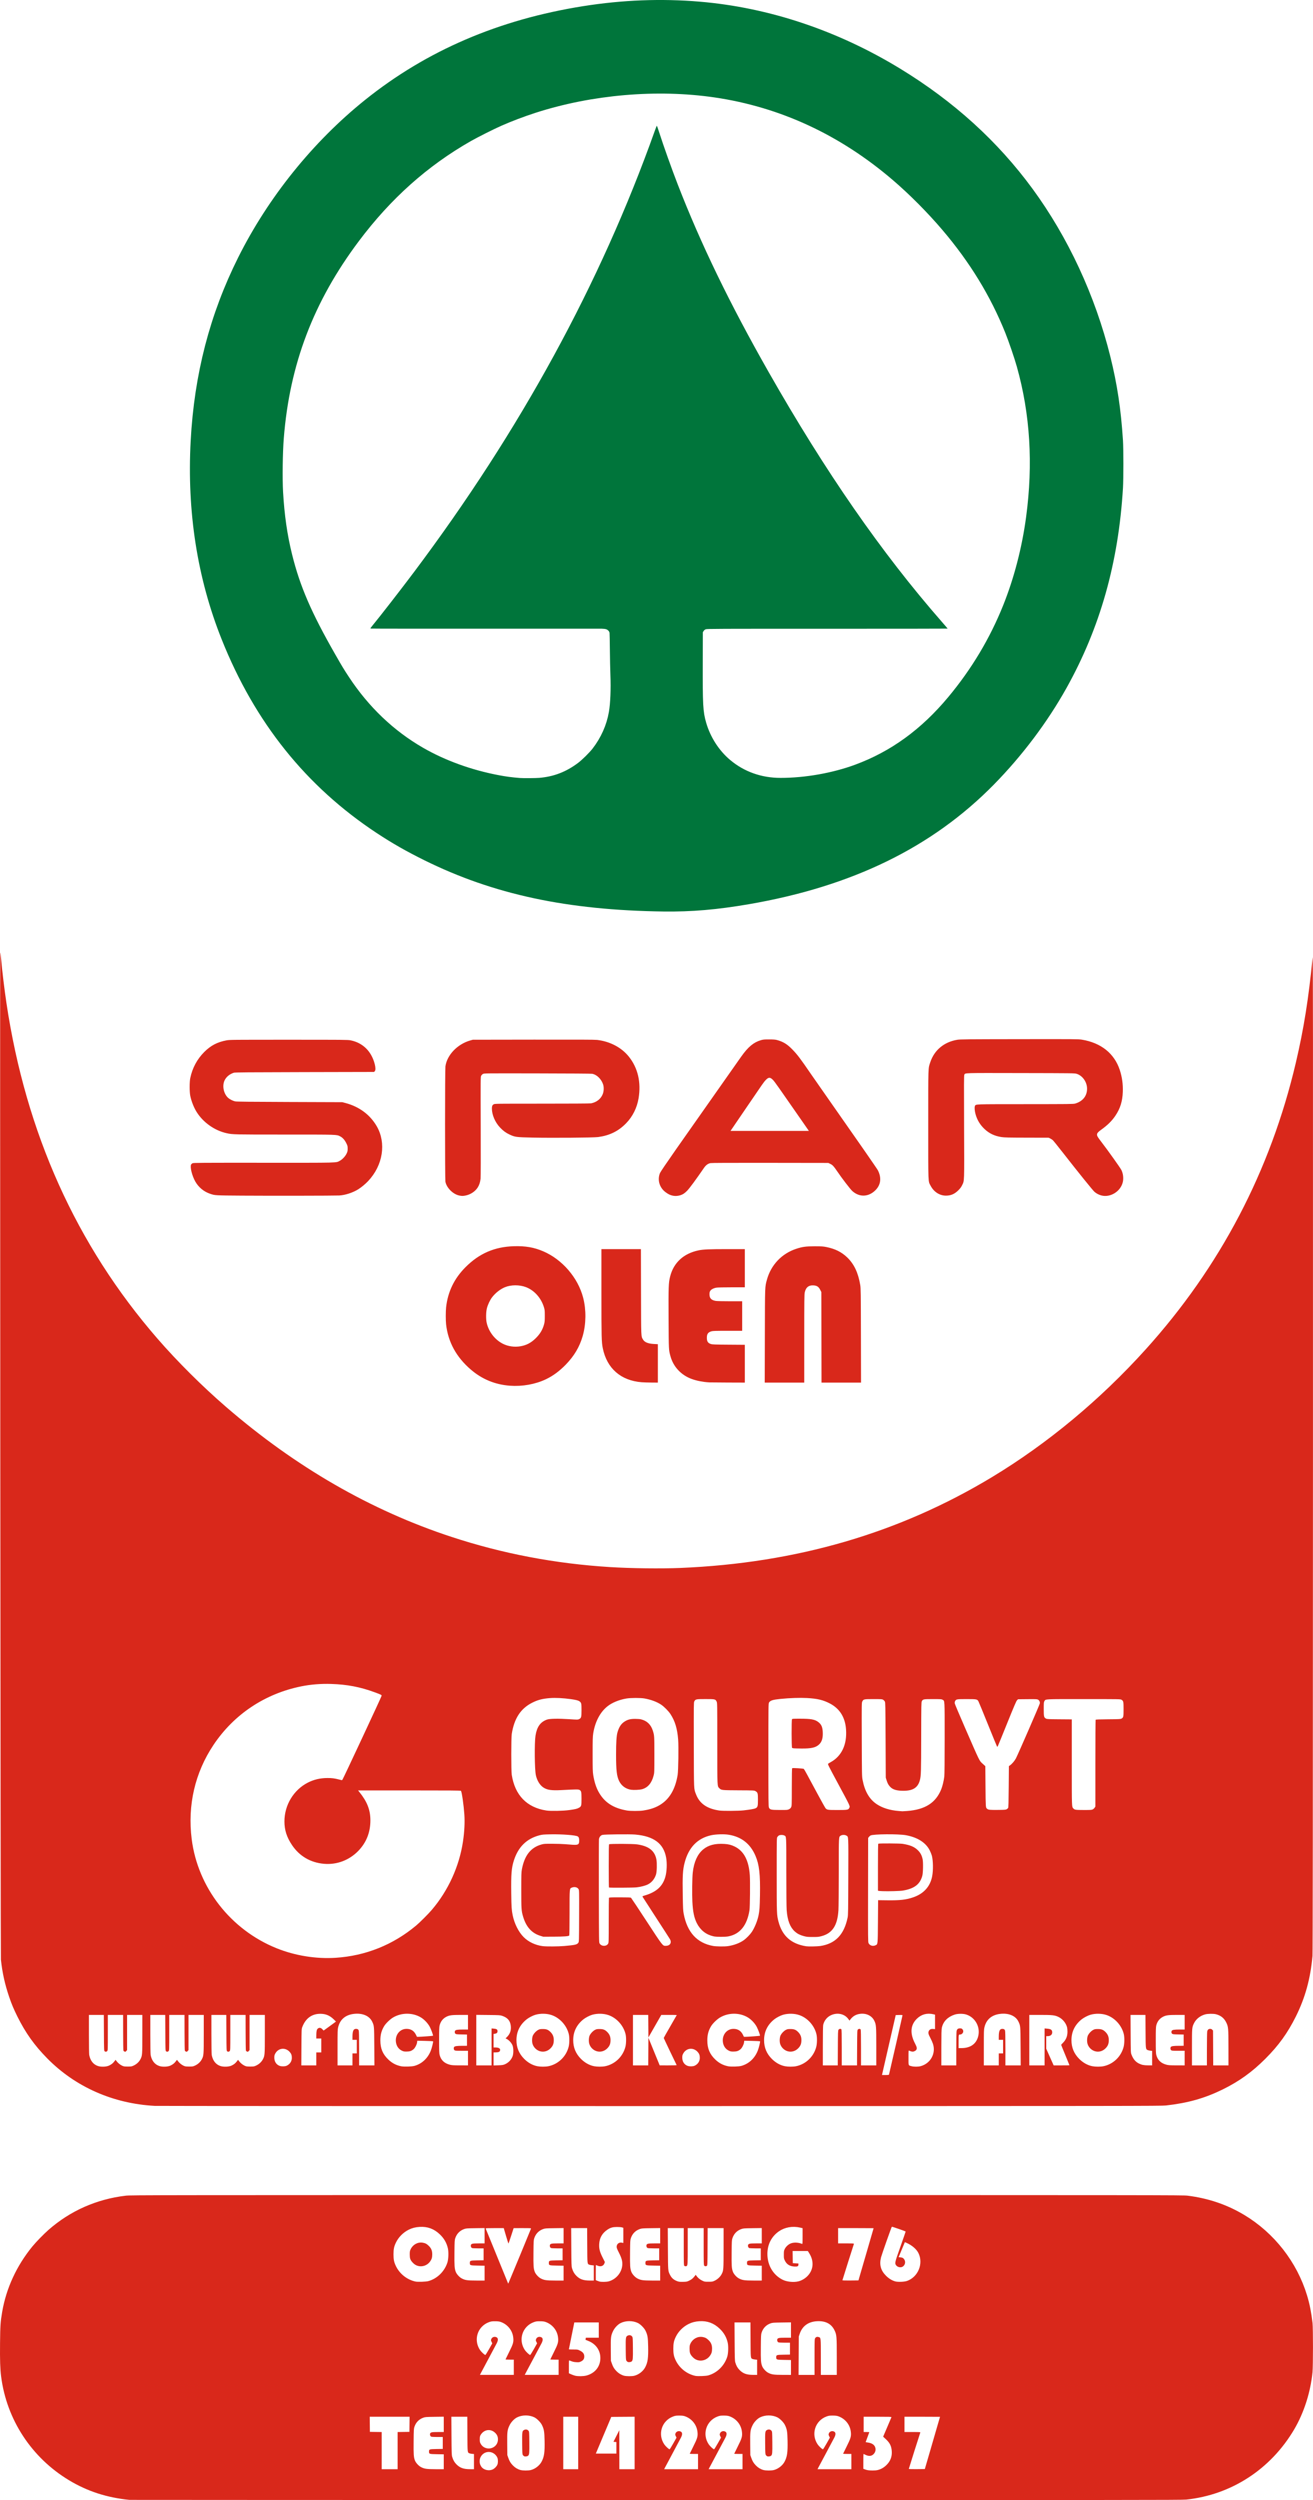<?xml version="1.0" encoding="UTF-8" standalone="no"?>
<!-- Created with Inkscape (http://www.inkscape.org/) -->

<svg
   width="1046.559mm"
   height="1991.855mm"
   viewBox="0 0 1046.559 1991.855"
   version="1.1"
   id="svg1"
   xml:space="preserve"
   xmlns="http://www.w3.org/2000/svg"
   xmlns:svg="http://www.w3.org/2000/svg"><defs
     id="defs1" /><g
     id="layer1"
     transform="translate(246.421,1007.901)"><g
       id="g30"><path
         style="fill:#d9281b"
         d="m -143.272,983.808 c -17.974,-1.793 -33.398,-6.791 -47.991,-15.551 -29.96,-17.984 -49.879,-48.355 -54.264,-82.741 -0.77,-6.037 -0.994,-13.003 -0.855,-26.546 0.144,-14.014 0.339,-16.936 1.652,-24.686 3.214,-18.973 11.514,-36.987 24.164,-52.44 2.828,-3.455 9.057,-9.853 12.737,-13.084 17.391,-15.266 38.369,-24.559 61.648,-27.31 3.959,-0.468 18.621,-0.485 423.333,-0.485 403.973,0 419.372,0.018 423.069,0.482 16.523,2.076 31.369,7.119 45.022,15.294 23.983,14.361 42.159,37.636 50.193,64.277 2.059,6.827 3.342,13.293 4.328,21.811 0.48,4.149 0.469,34.37 -0.014,39.291 -1.568,15.957 -6.838,32.379 -14.63,45.592 -18.703,31.716 -50.084,52.09 -86.046,55.867 -3.459,0.363 -47.92,0.401 -422.642,0.364 -230.327,-0.023 -419.194,-0.084 -419.703,-0.135 z m 320.003,-23.776 c 3.5,-0.912 6.896,-3.554 8.531,-6.639 2.086,-3.935 2.58,-7.395 2.392,-16.734 -0.146,-7.231 -0.462,-9.115 -2.094,-12.47 -1.078,-2.217 -3.986,-5.148 -6.126,-6.175 -4.071,-1.954 -9.519,-1.953 -13.586,9.6e-4 -2.365,1.136 -4.875,3.773 -6.166,6.476 -1.745,3.654 -1.909,5.017 -1.806,14.978 l 0.09,8.666 0.74,2.117 c 0.976,2.791 1.798,4.16 3.676,6.122 1.688,1.763 3.814,3.044 6.055,3.646 1.919,0.516 6.336,0.523 8.294,0.013 z m -5.331,-10.961 c -0.319,-0.136 -0.795,-0.575 -1.058,-0.977 -0.431,-0.658 -0.486,-1.552 -0.558,-9.081 -0.092,-9.61 -0.011,-10.156 1.607,-10.947 1.289,-0.63 2.687,-0.345 3.474,0.709 0.532,0.712 0.558,1.093 0.637,9.124 0.085,8.684 -0.024,9.872 -0.986,10.742 -0.603,0.546 -2.295,0.779 -3.116,0.429 z m 199.006,10.961 c 3.5,-0.912 6.896,-3.554 8.531,-6.639 2.086,-3.935 2.58,-7.395 2.392,-16.734 -0.146,-7.231 -0.462,-9.115 -2.094,-12.47 -1.078,-2.217 -3.986,-5.148 -6.126,-6.175 -4.071,-1.954 -9.519,-1.953 -13.586,9.6e-4 -2.365,1.136 -4.875,3.773 -6.166,6.476 -1.745,3.654 -1.909,5.017 -1.806,14.978 l 0.09,8.666 0.74,2.117 c 0.976,2.791 1.798,4.16 3.676,6.122 1.688,1.763 3.814,3.044 6.055,3.646 1.919,0.516 6.336,0.523 8.294,0.013 z m -5.331,-10.961 c -0.319,-0.136 -0.795,-0.575 -1.058,-0.977 -0.431,-0.658 -0.486,-1.552 -0.558,-9.081 -0.092,-9.61 -0.011,-10.156 1.607,-10.947 1.289,-0.63 2.687,-0.345 3.474,0.709 0.532,0.712 0.558,1.093 0.637,9.124 0.085,8.684 -0.024,9.872 -0.986,10.742 -0.603,0.546 -2.295,0.779 -3.116,0.429 z m 88.158,10.958 c 2.682,-0.699 4.872,-1.953 6.91,-3.957 3.143,-3.091 4.524,-6.662 4.245,-10.981 -0.265,-4.109 -1.519,-6.662 -4.741,-9.656 l -2.133,-1.981 3.247,-7.609 c 1.786,-4.185 3.306,-7.758 3.377,-7.94 0.103,-0.261 -2.205,-0.331 -11.011,-0.331 h -11.141 v 6.085 6.085 h 2.249 c 1.237,0 2.249,0.056 2.249,0.125 0,0.069 -0.655,1.853 -1.455,3.965 -0.8,2.112 -1.455,3.888 -1.455,3.946 0,0.058 0.669,0.19 1.487,0.292 3.068,0.383 5.096,1.549 5.944,3.416 0.97,2.136 0.409,4.556 -1.431,6.171 -1.602,1.406 -3.765,1.476 -6.278,0.203 -0.711,-0.36 -1.356,-0.655 -1.433,-0.655 -0.078,0 -0.141,2.664 -0.141,5.921 v 5.921 l 0.728,0.277 c 2.279,0.868 3.261,1.029 6.559,1.074 1.655,0.022 3.248,-0.118 4.224,-0.372 z m -306.918,-0.479 c 1.496,-0.698 3.087,-2.322 3.726,-3.803 0.564,-1.307 0.573,-4.137 0.018,-5.453 -1.177,-2.79 -3.966,-4.678 -6.894,-4.667 -3.803,0.014 -6.93,2.925 -7.232,6.733 -0.155,1.957 0.204,3.364 1.269,4.972 1.74,2.627 6.011,3.667 9.115,2.218 z M 70.511,944.569 v -14.811 l 4.696,-0.072 4.696,-0.072 0.071,-6.019 0.071,-6.019 H 64.161 48.277 l 0.071,6.019 0.071,6.019 4.696,0.072 4.696,0.072 v 14.811 14.811 h 6.35 6.35 z m 36.777,8.885 v -5.926 l -5.415,-0.093 c -6.153,-0.106 -6.347,-0.17 -6.347,-2.078 0,-1.891 0.237,-1.973 5.95,-2.067 l 5.018,-0.082 v -4.746 -4.746 h -4.383 c -2.584,0 -4.598,-0.115 -4.907,-0.281 -0.669,-0.358 -1.076,-1.421 -0.865,-2.26 0.305,-1.217 1.235,-1.428 6.306,-1.428 h 4.643 v -6.107 -6.107 l -7.342,0.107 c -6.829,0.1 -7.458,0.149 -9.003,0.71 -3.444,1.25 -5.836,3.712 -7.022,7.231 -0.52,1.543 -0.564,2.322 -0.651,11.661 -0.098,10.49 0.038,12.496 1.024,15.131 0.677,1.81 2.854,4.237 4.702,5.243 2.681,1.459 4.53,1.735 11.745,1.751 l 6.548,0.015 z m 24.077,-0.123 v -6.049 l -1.521,-0.141 c -0.837,-0.077 -1.825,-0.281 -2.197,-0.452 -1.469,-0.677 -1.435,-0.334 -1.516,-15.289 l -0.075,-13.824 h -6.355 -6.355 l 0.092,15.147 c 0.081,13.419 0.144,15.329 0.551,16.735 0.76,2.624 1.774,4.41 3.468,6.104 2.771,2.771 5.585,3.774 10.668,3.801 l 3.241,0.017 z m 83.079,-14.853 v -20.902 h -5.953 -5.953 v 20.902 20.902 h 5.953 5.953 z m 44.979,-0.003 v -20.905 l -9.307,0.07 -9.307,0.07 -5.238,12.435 c -2.881,6.839 -5.652,13.418 -6.158,14.618 l -0.92,2.183 h 8.189 8.189 v -4.616 -4.616 l -1.161,-0.081 -1.161,-0.081 2.337,-4.63 2.337,-4.63 0.014,15.544 0.014,15.544 h 6.085 6.085 z m 50.535,14.82 v -6.085 h -3.307 c -1.819,0 -3.307,-0.064 -3.307,-0.142 0,-0.078 1.26,-2.647 2.799,-5.709 3.379,-6.72 3.805,-8.254 3.338,-12.009 -0.698,-5.605 -4.627,-10.349 -10.106,-12.202 -1.067,-0.361 -2.232,-0.493 -4.366,-0.495 -2.529,-0.002 -3.171,0.093 -4.895,0.729 -9.064,3.343 -12.501,14.069 -7.099,22.158 1.03,1.542 3.65,3.968 4.279,3.963 0.169,-10e-4 1.478,-2.085 2.91,-4.629 l 2.604,-4.627 -0.584,-1.206 c -0.534,-1.103 -0.553,-1.289 -0.217,-2.184 0.476,-1.27 1.875,-2.015 3.288,-1.75 2.156,0.405 2.552,2.13 1.134,4.947 -0.456,0.905 -3.415,6.468 -6.577,12.362 -3.162,5.894 -6.006,11.222 -6.321,11.84 l -0.572,1.124 h 13.499 13.499 z m 35.454,0 v -6.085 h -3.307 c -1.819,0 -3.307,-0.064 -3.307,-0.142 0,-0.078 1.26,-2.647 2.799,-5.709 3.379,-6.72 3.805,-8.254 3.338,-12.009 -0.698,-5.605 -4.627,-10.349 -10.106,-12.202 -1.067,-0.361 -2.232,-0.493 -4.366,-0.495 -2.529,-0.002 -3.171,0.093 -4.895,0.729 -9.064,3.343 -12.501,14.069 -7.099,22.158 1.03,1.542 3.65,3.968 4.279,3.963 0.169,-10e-4 1.478,-2.085 2.91,-4.629 l 2.604,-4.627 -0.584,-1.206 c -0.534,-1.103 -0.553,-1.289 -0.217,-2.184 0.476,-1.27 1.875,-2.015 3.288,-1.75 2.156,0.405 2.552,2.13 1.134,4.947 -0.456,0.905 -3.415,6.468 -6.577,12.362 -3.162,5.894 -6.006,11.222 -6.321,11.84 l -0.572,1.124 h 13.499 13.499 z m 86.783,0 v -6.085 h -3.307 c -1.819,0 -3.307,-0.064 -3.307,-0.142 0,-0.078 1.26,-2.647 2.799,-5.709 3.379,-6.72 3.805,-8.254 3.338,-12.009 -0.698,-5.605 -4.627,-10.349 -10.106,-12.202 -1.067,-0.361 -2.232,-0.493 -4.366,-0.495 -2.529,-0.002 -3.171,0.093 -4.895,0.729 -9.064,3.343 -12.501,14.069 -7.099,22.158 1.03,1.542 3.65,3.968 4.279,3.963 0.169,-10e-4 1.478,-2.085 2.91,-4.629 l 2.604,-4.627 -0.584,-1.206 c -0.534,-1.103 -0.553,-1.289 -0.217,-2.184 0.476,-1.27 1.875,-2.015 3.288,-1.75 2.156,0.405 2.552,2.13 1.134,4.947 -0.456,0.905 -3.415,6.468 -6.577,12.362 -3.162,5.894 -6.006,11.222 -6.321,11.84 l -0.572,1.124 h 13.499 13.499 z m 64.591,-14.817 c 3.325,-11.423 6.046,-20.8 6.048,-20.836 0.002,-0.036 -6.366,-0.066 -14.151,-0.066 h -14.155 v 6.085 6.085 h 6.378 c 5.547,0 6.359,0.051 6.227,0.395 -0.392,1.022 -9.166,28.78 -9.166,28.998 0,0.151 2.513,0.222 6.387,0.179 l 6.387,-0.071 z m -350.379,3.648 c 2.565,-1.219 4.086,-3.65 4.081,-6.524 -0.004,-2.249 -0.746,-3.87 -2.488,-5.437 -3.729,-3.353 -9.036,-2.31 -11.519,2.263 -0.359,0.662 -0.484,1.466 -0.485,3.139 -0.002,2.029 0.078,2.391 0.819,3.704 1.856,3.29 6.05,4.537 9.592,2.854 z m 74.492,-57.352 c 6.481,-1.658 10.746,-6.557 11.177,-12.839 0.461,-6.719 -3.242,-12.343 -9.775,-14.849 -1.048,-0.402 -1.947,-0.759 -1.997,-0.793 -0.05,-0.034 -0.011,-0.428 0.087,-0.875 l 0.178,-0.813 h 5.138 5.138 v -6.085 -6.085 h -9.746 -9.746 l -2.164,10.649 c -1.19,5.857 -2.163,10.709 -2.161,10.782 0.002,0.073 1.593,0.132 3.534,0.132 3.513,0 3.54,0.005 5.347,0.926 2.378,1.213 3.357,2.529 3.387,4.554 0.028,1.96 -0.736,3.142 -2.631,4.069 -1.332,0.652 -1.642,0.699 -3.757,0.573 -2.048,-0.122 -2.968,-0.358 -5.414,-1.384 -0.432,-0.181 -0.463,0.156 -0.463,5.01 v 5.204 l 1.735,0.787 c 0.954,0.433 2.413,0.951 3.241,1.152 2.306,0.559 6.466,0.506 8.889,-0.113 z m 38.379,0.118 c 3.5,-0.912 6.896,-3.554 8.531,-6.639 2.086,-3.935 2.58,-7.395 2.392,-16.734 -0.146,-7.231 -0.462,-9.115 -2.094,-12.47 -1.078,-2.217 -3.986,-5.148 -6.126,-6.175 -4.071,-1.954 -9.519,-1.953 -13.586,9.5e-4 -2.365,1.136 -4.875,3.773 -6.166,6.476 -1.745,3.654 -1.909,5.017 -1.806,14.978 l 0.09,8.666 0.74,2.117 c 0.976,2.791 1.798,4.16 3.676,6.122 1.688,1.763 3.814,3.044 6.055,3.646 1.919,0.516 6.336,0.523 8.294,0.013 z m -5.331,-10.961 c -0.319,-0.136 -0.795,-0.575 -1.058,-0.977 -0.431,-0.658 -0.486,-1.552 -0.558,-9.08 -0.092,-9.61 -0.011,-10.156 1.607,-10.947 1.289,-0.63 2.687,-0.345 3.474,0.709 0.532,0.712 0.558,1.093 0.637,9.124 0.085,8.684 -0.024,9.872 -0.986,10.742 -0.603,0.546 -2.295,0.779 -3.116,0.429 z m 64.08,10.732 c 7.051,-1.946 12.926,-7.678 15.215,-14.844 0.841,-2.632 1.042,-8.235 0.401,-11.15 -0.967,-4.397 -3.03,-8.005 -6.439,-11.261 -4.597,-4.392 -9.774,-6.309 -16.056,-5.946 -3.323,0.192 -6.094,0.902 -8.767,2.246 -4.399,2.212 -8.068,5.897 -10.143,10.189 -1.542,3.188 -1.964,5.22 -1.964,9.439 0,4.219 0.423,6.25 1.964,9.439 2.989,6.183 8.955,10.86 15.622,12.248 1.823,0.38 8.32,0.149 10.167,-0.36 z m -8.513,-12.182 c -1.554,-0.486 -2.754,-1.282 -4.046,-2.683 -1.802,-1.955 -2.257,-3.232 -2.257,-6.329 0,-2.314 0.088,-2.835 0.706,-4.153 1.811,-3.864 5.875,-6.022 9.862,-5.238 2.051,0.404 2.849,0.83 4.53,2.42 2.011,1.902 2.849,3.92 2.839,6.836 -0.009,2.552 -0.417,3.911 -1.72,5.726 -2.248,3.131 -6.334,4.54 -9.915,3.421 z m -146.4,5.673 v -6.085 h -3.307 c -1.819,0 -3.307,-0.064 -3.307,-0.142 0,-0.078 1.26,-2.647 2.799,-5.709 3.379,-6.72 3.805,-8.254 3.338,-12.009 -0.698,-5.605 -4.627,-10.349 -10.106,-12.202 -1.067,-0.361 -2.232,-0.493 -4.366,-0.495 -2.529,-0.002 -3.171,0.093 -4.895,0.729 -9.064,3.343 -12.501,14.069 -7.099,22.158 1.03,1.542 3.65,3.968 4.279,3.963 0.169,-10e-4 1.478,-2.085 2.91,-4.629 l 2.604,-4.627 -0.584,-1.206 c -0.534,-1.103 -0.553,-1.289 -0.217,-2.184 0.476,-1.27 1.875,-2.015 3.288,-1.75 2.156,0.405 2.552,2.13 1.134,4.947 -0.456,0.905 -3.415,6.468 -6.577,12.362 -3.162,5.894 -6.006,11.222 -6.321,11.84 l -0.572,1.124 h 13.499 13.499 z m 35.719,0 v -6.085 h -3.307 c -1.819,0 -3.307,-0.064 -3.307,-0.142 0,-0.078 1.26,-2.647 2.799,-5.709 3.379,-6.72 3.805,-8.254 3.338,-12.009 -0.698,-5.605 -4.627,-10.349 -10.106,-12.202 -1.067,-0.361 -2.232,-0.493 -4.366,-0.495 -2.529,-0.002 -3.171,0.093 -4.895,0.729 -9.064,3.343 -12.501,14.069 -7.099,22.158 1.03,1.542 3.65,3.968 4.279,3.963 0.169,-10e-4 1.478,-2.085 2.91,-4.629 l 2.604,-4.627 -0.584,-1.206 c -0.534,-1.103 -0.553,-1.289 -0.217,-2.184 0.476,-1.27 1.875,-2.015 3.288,-1.75 2.156,0.405 2.552,2.13 1.134,4.947 -0.456,0.905 -3.415,6.468 -6.577,12.362 -3.162,5.894 -6.006,11.222 -6.321,11.84 l -0.572,1.124 h 13.499 13.499 z m 158.221,0.037 v -6.049 l -1.521,-0.141 c -0.837,-0.077 -1.825,-0.281 -2.197,-0.452 -1.469,-0.677 -1.435,-0.334 -1.516,-15.289 l -0.075,-13.824 h -6.355 -6.355 l 0.092,15.147 c 0.081,13.419 0.144,15.329 0.551,16.735 0.76,2.624 1.774,4.41 3.468,6.104 2.771,2.771 5.585,3.774 10.668,3.801 l 3.241,0.017 z m 26.988,0.123 v -5.926 l -5.415,-0.093 c -6.153,-0.106 -6.347,-0.17 -6.347,-2.078 0,-1.891 0.237,-1.973 5.95,-2.067 l 5.018,-0.082 v -4.746 -4.746 h -4.383 c -2.584,0 -4.598,-0.115 -4.907,-0.281 -0.669,-0.358 -1.076,-1.421 -0.865,-2.26 0.305,-1.217 1.235,-1.428 6.306,-1.428 h 4.643 v -6.107 -6.107 l -7.342,0.107 c -6.829,0.1 -7.458,0.149 -9.003,0.71 -3.444,1.25 -5.836,3.712 -7.022,7.231 -0.52,1.543 -0.564,2.322 -0.651,11.661 -0.098,10.49 0.038,12.496 1.024,15.131 0.677,1.81 2.854,4.237 4.702,5.243 2.681,1.459 4.53,1.735 11.745,1.751 l 6.548,0.015 z m 18.786,-8.295 c 9.4e-4,-13.508 0.026,-14.263 0.504,-15.046 0.599,-0.982 1.595,-1.293 2.834,-0.885 1.721,0.568 1.689,0.264 1.689,15.984 v 14.168 h 6.35 6.35 V 869.852 c 0,-16.458 -0.099,-17.604 -1.841,-21.201 -2.474,-5.112 -7.105,-7.529 -13.77,-7.188 -7.09,0.363 -11.818,3.783 -13.959,10.098 l -0.718,2.117 -0.084,15.28 -0.084,15.28 h 6.364 6.364 z m -235.066,-80.243 c 4.9,-11.856 8.969,-21.764 9.041,-22.019 0.123,-0.433 -0.326,-0.463 -6.845,-0.458 l -6.976,0.005 -1.977,6.1 c -1.087,3.355 -2.045,6.143 -2.129,6.195 -0.084,0.052 -0.968,-2.696 -1.965,-6.106 l -1.813,-6.2 h -7.265 c -5.706,0 -7.237,0.071 -7.133,0.331 0.073,0.182 4.027,9.856 8.788,21.497 4.761,11.642 8.765,21.451 8.899,21.799 0.134,0.348 0.293,0.582 0.354,0.521 0.061,-0.061 4.12,-9.811 9.02,-21.666 z m -72.778,19.747 c 7.051,-1.946 12.926,-7.678 15.215,-14.844 0.841,-2.632 1.042,-8.235 0.401,-11.15 -0.967,-4.397 -3.03,-8.005 -6.439,-11.261 -4.597,-4.392 -9.774,-6.309 -16.056,-5.946 -3.323,0.192 -6.094,0.902 -8.767,2.246 -4.399,2.212 -8.068,5.897 -10.143,10.189 -1.542,3.188 -1.964,5.22 -1.964,9.439 0,4.219 0.423,6.25 1.964,9.439 2.989,6.183 8.955,10.86 15.622,12.248 1.823,0.38 8.32,0.149 10.167,-0.36 z m -8.513,-12.182 c -1.554,-0.486 -2.754,-1.282 -4.046,-2.683 -1.802,-1.955 -2.257,-3.232 -2.257,-6.329 0,-2.314 0.088,-2.835 0.706,-4.153 1.811,-3.864 5.875,-6.022 9.862,-5.238 2.051,0.404 2.85,0.83 4.53,2.42 2.011,1.902 2.849,3.92 2.839,6.836 -0.009,2.552 -0.417,3.911 -1.72,5.726 -2.248,3.131 -6.334,4.54 -9.915,3.421 z m 152.168,12.412 c 5.114,-1.332 9.397,-5.686 10.596,-10.772 0.914,-3.875 0.328,-6.947 -2.298,-12.054 -1.473,-2.866 -1.846,-3.829 -1.846,-4.772 0,-2.221 1.93,-3.745 4.145,-3.272 l 1.191,0.254 v -6.043 -6.043 l -1.124,-0.338 c -0.638,-0.192 -2.383,-0.33 -4.035,-0.32 -3.316,0.021 -5.087,0.519 -7.483,2.108 -4.204,2.788 -6.397,6.651 -6.614,11.654 -0.158,3.644 0.471,6.058 2.771,10.642 l 1.77,3.526 -0.382,1.08 c -0.741,2.096 -3.033,2.868 -5.403,1.819 -0.695,-0.307 -1.308,-0.559 -1.363,-0.559 -0.054,0 -0.099,2.72 -0.099,6.045 v 6.045 l 0.992,0.429 c 0.546,0.236 1.409,0.541 1.918,0.678 1.48,0.398 5.553,0.337 7.262,-0.108 z m 64.488,-0.719 c 1.873,-0.926 2.904,-1.811 4.391,-3.772 l 0.602,-0.794 0.456,0.661 c 1.189,1.726 2.638,2.979 4.515,3.907 1.975,0.976 2.04,0.988 5.188,0.988 3.038,0 3.272,-0.04 4.976,-0.847 2.223,-1.053 4.373,-3.055 5.448,-5.072 1.593,-2.988 1.619,-3.328 1.623,-20.87 l 0.004,-15.941 h -6.344 -6.344 l -0.073,14.838 c -0.07,14.338 -0.09,14.851 -0.586,15.214 -0.751,0.549 -1.647,0.459 -2.117,-0.213 -0.361,-0.515 -0.412,-2.405 -0.412,-15.214 v -14.626 h -6.35 -6.35 v 14.437 c 0,14.421 -0.045,15.217 -0.9,15.787 -0.494,0.33 -1.423,0.223 -1.86,-0.213 -0.368,-0.368 -0.416,-2.114 -0.416,-15.214 V 767.292 h -6.365 -6.365 l 0.098,16.47 c 0.106,17.868 0.079,17.522 1.626,20.669 1.315,2.674 3.058,4.175 6.107,5.261 1.041,0.371 1.985,0.457 4.383,0.401 2.932,-0.068 3.139,-0.112 5.061,-1.062 z m 86.708,0.716 c 2.508,-0.591 5.191,-2.115 7.202,-4.091 4.981,-4.894 5.582,-11.984 1.556,-18.358 l -1.105,-1.75 h -6.068 -6.068 l 0.072,4.829 0.072,4.829 2.249,0.132 2.249,0.132 v 0.918 c 0,1.311 -0.768,1.657 -3.34,1.505 -3.576,-0.212 -6.01,-1.724 -7.433,-4.617 -0.83,-1.687 -0.869,-1.904 -0.869,-4.814 0,-2.802 0.06,-3.168 0.741,-4.556 0.933,-1.9 2.914,-3.707 4.894,-4.463 2.463,-0.941 5.99,-0.777 8.851,0.412 0.433,0.18 0.463,-0.213 0.463,-6.165 v -6.357 l -1.918,-0.446 c -6.053,-1.407 -12.322,-0.293 -17.05,3.029 -5.873,4.126 -9.078,10.47 -9.078,17.972 0,9.007 4.565,16.732 12.134,20.533 3.283,1.649 8.647,2.22 12.445,1.325 z m 86.737,-0.377 c 8.853,-3.135 13.221,-13.876 9.04,-22.23 -1.586,-3.168 -5.124,-6.188 -9.54,-8.141 l -1.233,-0.546 -2.498,5.994 -2.498,5.994 1.556,0.159 c 1.126,0.115 1.747,0.334 2.245,0.794 2.007,1.85 1.796,4.997 -0.438,6.522 -1.588,1.084 -4.185,0.586 -5.368,-1.028 -1.185,-1.618 -1.077,-2.082 3.478,-14.913 2.324,-6.548 4.19,-11.943 4.146,-11.988 -0.281,-0.283 -10.885,-3.941 -11.013,-3.799 -0.368,0.407 -8.023,22.082 -8.602,24.353 -1.507,5.918 -0.27,10.495 3.981,14.723 2.275,2.263 4.711,3.755 7.327,4.486 2.125,0.594 7.249,0.387 9.419,-0.381 z m -336.741,-6.201 v -5.926 l -5.415,-0.093 c -6.153,-0.106 -6.347,-0.17 -6.347,-2.078 0,-1.891 0.237,-1.973 5.95,-2.067 l 5.018,-0.082 v -4.746 -4.746 h -4.383 c -2.584,0 -4.598,-0.115 -4.907,-0.281 -0.669,-0.358 -1.076,-1.421 -0.865,-2.26 0.305,-1.217 1.235,-1.428 6.306,-1.428 h 4.643 v -6.107 -6.107 l -7.342,0.107 c -6.829,0.1 -7.458,0.149 -9.003,0.71 -3.444,1.25 -5.836,3.712 -7.022,7.231 -0.52,1.543 -0.564,2.322 -0.651,11.661 -0.098,10.49 0.038,12.496 1.024,15.131 0.677,1.81 2.854,4.237 4.702,5.243 2.681,1.459 4.53,1.735 11.745,1.751 l 6.548,0.015 z m 62.971,0 v -5.926 l -5.415,-0.093 c -6.153,-0.106 -6.347,-0.17 -6.347,-2.078 0,-1.891 0.237,-1.973 5.95,-2.067 l 5.018,-0.082 v -4.746 -4.746 h -4.383 c -2.584,0 -4.598,-0.115 -4.907,-0.281 -0.669,-0.358 -1.076,-1.421 -0.865,-2.26 0.305,-1.217 1.235,-1.428 6.306,-1.428 h 4.643 v -6.107 -6.107 l -7.342,0.107 c -6.829,0.1 -7.458,0.149 -9.003,0.71 -3.444,1.25 -5.836,3.712 -7.022,7.231 -0.52,1.543 -0.564,2.322 -0.651,11.661 -0.098,10.49 0.038,12.496 1.024,15.131 0.677,1.81 2.854,4.237 4.702,5.243 2.681,1.459 4.53,1.735 11.745,1.751 l 6.548,0.015 z m 24.077,-0.123 v -6.049 l -1.521,-0.141 c -0.837,-0.077 -1.825,-0.281 -2.197,-0.452 -1.469,-0.677 -1.435,-0.334 -1.516,-15.289 l -0.075,-13.824 h -6.355 -6.355 l 0.092,15.147 c 0.081,13.419 0.144,15.329 0.551,16.735 0.76,2.624 1.774,4.41 3.468,6.104 2.771,2.771 5.585,3.774 10.668,3.801 l 3.241,0.017 z m 52.917,0.123 v -5.926 l -5.415,-0.093 c -6.153,-0.106 -6.347,-0.17 -6.347,-2.078 0,-1.891 0.237,-1.973 5.95,-2.067 l 5.018,-0.082 v -4.746 -4.746 h -4.383 c -2.584,0 -4.598,-0.115 -4.907,-0.281 -0.669,-0.358 -1.076,-1.421 -0.865,-2.26 0.305,-1.217 1.235,-1.428 6.306,-1.428 h 4.643 v -6.107 -6.107 l -7.342,0.107 c -6.829,0.1 -7.458,0.149 -9.003,0.71 -3.444,1.25 -5.836,3.712 -7.022,7.231 -0.52,1.543 -0.564,2.322 -0.651,11.661 -0.098,10.49 0.038,12.496 1.024,15.131 0.677,1.81 2.854,4.237 4.702,5.243 2.681,1.459 4.53,1.735 11.745,1.751 l 6.548,0.015 z m 80.963,0 v -5.926 l -5.415,-0.093 c -6.153,-0.106 -6.347,-0.17 -6.347,-2.078 0,-1.891 0.237,-1.973 5.95,-2.067 l 5.018,-0.082 v -4.746 -4.746 h -4.383 c -2.584,0 -4.598,-0.115 -4.907,-0.281 -0.669,-0.358 -1.076,-1.421 -0.865,-2.26 0.305,-1.217 1.235,-1.428 6.306,-1.428 h 4.643 v -6.107 -6.107 l -7.342,0.107 c -6.829,0.1 -7.458,0.149 -9.003,0.71 -3.444,1.25 -5.836,3.712 -7.022,7.231 -0.52,1.543 -0.564,2.322 -0.651,11.661 -0.098,10.49 0.038,12.496 1.024,15.131 0.677,1.81 2.854,4.237 4.702,5.243 2.681,1.459 4.53,1.735 11.745,1.751 l 6.548,0.015 z m 83.112,-14.976 c 3.325,-11.423 6.046,-20.8 6.048,-20.836 0.002,-0.036 -6.366,-0.066 -14.151,-0.066 h -14.155 v 6.085 6.085 h 6.378 c 5.547,0 6.359,0.051 6.227,0.395 -0.392,1.022 -9.166,28.78 -9.166,28.998 0,0.151 2.513,0.222 6.387,0.179 l 6.387,-0.071 z M -123.124,669.905 c -33.194,-1.81 -63.223,-15.082 -85.663,-37.861 -10.221,-10.376 -17.322,-20.334 -23.778,-33.347 -2.999,-6.045 -4.57,-9.783 -6.536,-15.556 -3.445,-10.113 -5.501,-19.399 -6.591,-29.766 -0.304,-2.896 -0.827,-800.674 -0.526,-802.148 0.102,-0.497 0.347,1.218 0.637,4.457 0.931,10.385 2.612,24.303 4.295,35.559 15.484,103.573 55.715,192.913 120.43,267.437 15.823,18.221 35.747,38.045 54.631,54.355 55.495,47.933 115.311,82.403 179.657,103.531 40.671,13.354 82.475,21.32 126.279,24.062 16.612,1.04 40.793,1.339 56.224,0.694 92.543,-3.866 174.459,-27.751 248.453,-72.443 44.128,-26.653 86.068,-61.489 122.253,-101.543 59.487,-65.848 99.589,-142.352 119.826,-228.6 6.34,-27.021 10.221,-51.36 13.351,-83.741 0.319,-3.303 0.359,51.484 0.288,394.097 -0.062,294.994 -0.161,398.823 -0.385,401.373 -1.572,17.937 -5.785,33.271 -13.253,48.237 -6.591,13.211 -13.717,23.08 -24.313,33.676 -10.561,10.561 -20.94,18.019 -34.024,24.449 -14.219,6.988 -27.661,10.788 -45.111,12.754 -3.883,0.437 -25.339,0.464 -403.225,0.496 -219.518,0.019 -400.832,-0.059 -402.92,-0.173 z m 585.325,-25.049 c 0.307,-1 10.741,-46.731 10.741,-47.077 0,-0.296 -0.534,-0.353 -2.701,-0.293 l -2.701,0.075 -4.955,21.564 c -2.725,11.86 -5.187,22.605 -5.47,23.879 l -0.515,2.315 h 2.729 c 2.369,0 2.748,-0.061 2.871,-0.463 z m -621.815,-7.004 c 1.988,-0.921 3.138,-1.819 4.334,-3.387 l 0.978,-1.283 0.709,0.975 c 1.094,1.504 2.832,2.95 4.468,3.717 1.336,0.627 1.795,0.697 4.53,0.697 2.871,0 3.143,-0.048 4.822,-0.843 2.232,-1.057 4.128,-2.814 5.191,-4.808 1.588,-2.979 1.621,-3.392 1.625,-20.213 l 0.004,-15.28 h -6.085 -6.085 v 14.008 14.008 l -0.634,0.737 c -0.555,0.645 -0.727,0.704 -1.378,0.475 -0.444,-0.156 -0.818,-0.528 -0.927,-0.921 -0.101,-0.362 -0.195,-6.88 -0.21,-14.484 l -0.026,-13.824 h -6.085 -6.085 v 14.155 c 0,13.802 -0.013,14.168 -0.529,14.684 -0.623,0.623 -1.288,0.674 -2,0.154 -0.496,-0.362 -0.516,-0.875 -0.594,-14.684 l -0.081,-14.309 h -5.938 -5.938 v 15.31 c 0,8.42 0.111,15.896 0.247,16.611 0.864,4.554 3.287,7.618 6.976,8.818 2.466,0.803 6.623,0.652 8.714,-0.317 z m 48.948,0 c 1.988,-0.921 3.138,-1.819 4.334,-3.387 l 0.978,-1.283 0.709,0.975 c 1.094,1.504 2.832,2.95 4.468,3.717 1.336,0.627 1.795,0.697 4.53,0.697 2.871,0 3.143,-0.048 4.822,-0.843 2.232,-1.057 4.128,-2.814 5.191,-4.808 1.588,-2.979 1.621,-3.392 1.625,-20.213 l 0.004,-15.28 h -6.085 -6.085 v 14.008 14.008 l -0.634,0.737 c -0.555,0.645 -0.727,0.704 -1.378,0.475 -0.444,-0.156 -0.818,-0.528 -0.927,-0.921 -0.101,-0.362 -0.195,-6.88 -0.21,-14.484 l -0.026,-13.824 h -6.085 -6.085 v 14.155 c 0,13.802 -0.013,14.168 -0.529,14.684 -0.623,0.623 -1.288,0.674 -2,0.154 -0.496,-0.362 -0.516,-0.875 -0.594,-14.684 l -0.081,-14.309 h -5.938 -5.938 v 15.31 c 0,8.42 0.111,15.896 0.247,16.611 0.864,4.554 3.287,7.618 6.976,8.818 2.466,0.803 6.623,0.652 8.714,-0.317 z m 48.683,0 c 1.988,-0.921 3.138,-1.819 4.334,-3.387 l 0.978,-1.283 0.709,0.975 c 1.094,1.504 2.832,2.95 4.468,3.717 1.336,0.627 1.795,0.697 4.53,0.697 2.871,0 3.143,-0.048 4.822,-0.843 2.232,-1.057 4.128,-2.814 5.191,-4.808 1.588,-2.979 1.621,-3.392 1.625,-20.213 l 0.004,-15.28 h -6.085 -6.085 v 14.008 14.008 l -0.634,0.737 c -0.555,0.645 -0.727,0.704 -1.378,0.475 -0.444,-0.156 -0.818,-0.528 -0.927,-0.921 -0.101,-0.362 -0.195,-6.88 -0.21,-14.484 l -0.026,-13.824 h -6.085 -6.085 v 14.155 c 0,13.802 -0.013,14.168 -0.529,14.684 -0.623,0.623 -1.288,0.674 -2,0.154 -0.496,-0.362 -0.516,-0.875 -0.594,-14.684 l -0.081,-14.309 h -5.938 -5.938 v 15.31 c 0,8.42 0.111,15.896 0.247,16.611 0.864,4.554 3.287,7.618 6.976,8.818 2.466,0.803 6.623,0.652 8.714,-0.317 z m 145.855,0.198 c 5.887,-1.617 10.548,-5.894 13.015,-11.945 0.919,-2.253 2.166,-7.366 1.869,-7.663 -0.086,-0.086 -2.947,-0.224 -6.356,-0.306 l -6.2,-0.149 -0.176,1.33 c -0.233,1.76 -1.544,4.331 -2.745,5.385 -1.631,1.432 -3.077,1.929 -5.637,1.937 -1.939,0.006 -2.475,-0.097 -3.747,-0.719 -2.577,-1.261 -4.208,-3.547 -4.692,-6.575 -0.925,-5.788 2.982,-10.804 8.414,-10.804 3.454,0 5.951,1.552 7.473,4.644 l 0.84,1.706 1.22,-0.012 c 2.027,-0.019 11.418,-0.705 11.557,-0.844 0.264,-0.264 -1.303,-4.646 -2.485,-6.95 -1.495,-2.914 -4.506,-6.101 -7.323,-7.749 -6.571,-3.845 -15.29,-3.801 -21.955,0.112 -2.486,1.459 -5.928,4.804 -7.243,7.039 -2.094,3.56 -2.937,6.776 -2.944,11.23 -0.01,6.52 1.894,11.045 6.472,15.378 2.935,2.779 5.977,4.378 9.928,5.222 2.285,0.488 8.53,0.331 10.716,-0.269 z m 106.864,0.255 c 7.773,-1.605 14.022,-7.575 16.063,-15.343 0.716,-2.727 0.785,-7.626 0.144,-10.271 -1.658,-6.846 -7.129,-12.906 -13.656,-15.126 -3.897,-1.325 -8.839,-1.417 -12.957,-0.239 -2.002,0.573 -5.195,2.223 -6.884,3.558 -5.449,4.308 -8.214,9.913 -8.214,16.654 0,5.919 2.009,10.762 6.207,14.959 3.069,3.069 6.626,5.051 10.423,5.807 2.413,0.481 6.548,0.481 8.874,4.1e-4 z m -6.67,-11.904 c -2.817,-0.79 -5.196,-3.127 -6.033,-5.928 -0.596,-1.995 -0.403,-5.305 0.401,-6.863 0.85,-1.647 2.571,-3.415 4.117,-4.228 1.155,-0.608 1.652,-0.702 3.715,-0.703 2.88,-10e-4 4.256,0.534 6.092,2.37 1.827,1.827 2.619,3.743 2.627,6.357 0.009,2.824 -0.591,4.498 -2.276,6.341 -2.32,2.538 -5.535,3.525 -8.644,2.654 z m 51.913,11.904 c 7.773,-1.605 14.022,-7.575 16.063,-15.343 0.716,-2.727 0.785,-7.626 0.144,-10.271 -1.658,-6.846 -7.129,-12.906 -13.656,-15.126 -3.897,-1.325 -8.839,-1.417 -12.957,-0.239 -2.002,0.573 -5.195,2.223 -6.884,3.558 -5.449,4.308 -8.214,9.913 -8.214,16.654 0,5.919 2.009,10.762 6.207,14.959 3.069,3.069 6.626,5.051 10.423,5.807 2.413,0.481 6.548,0.481 8.874,4.1e-4 z m -6.67,-11.904 c -2.817,-0.79 -5.196,-3.127 -6.033,-5.928 -0.596,-1.995 -0.403,-5.305 0.401,-6.863 0.85,-1.647 2.571,-3.415 4.117,-4.228 1.155,-0.608 1.652,-0.702 3.715,-0.703 2.88,-10e-4 4.256,0.534 6.092,2.37 1.827,1.827 2.619,3.743 2.627,6.357 0.009,2.824 -0.591,4.498 -2.276,6.341 -2.32,2.538 -5.535,3.525 -8.644,2.654 z m 115.177,11.649 c 5.887,-1.617 10.548,-5.894 13.015,-11.945 0.919,-2.253 2.166,-7.366 1.869,-7.663 -0.086,-0.086 -2.947,-0.224 -6.356,-0.306 l -6.2,-0.149 -0.176,1.33 c -0.233,1.76 -1.544,4.331 -2.745,5.385 -1.631,1.432 -3.077,1.929 -5.637,1.937 -1.939,0.006 -2.475,-0.097 -3.747,-0.719 -2.577,-1.261 -4.208,-3.547 -4.692,-6.575 -0.925,-5.788 2.982,-10.804 8.414,-10.804 3.454,0 5.951,1.552 7.473,4.644 l 0.84,1.706 1.22,-0.012 c 2.027,-0.019 11.418,-0.705 11.557,-0.844 0.264,-0.264 -1.303,-4.646 -2.485,-6.95 -1.495,-2.914 -4.506,-6.101 -7.323,-7.749 -6.571,-3.845 -15.29,-3.801 -21.955,0.112 -2.486,1.459 -5.928,4.804 -7.243,7.039 -2.094,3.56 -2.937,6.776 -2.944,11.23 -0.01,6.52 1.894,11.045 6.472,15.378 2.935,2.779 5.977,4.378 9.928,5.222 2.285,0.488 8.53,0.331 10.716,-0.269 z m 43.628,0.255 c 7.773,-1.605 14.022,-7.575 16.062,-15.343 0.716,-2.727 0.785,-7.626 0.144,-10.271 -1.658,-6.846 -7.129,-12.906 -13.656,-15.126 -3.897,-1.325 -8.839,-1.417 -12.957,-0.239 -2.002,0.573 -5.195,2.223 -6.884,3.558 -5.449,4.308 -8.214,9.913 -8.214,16.654 0,5.919 2.009,10.762 6.207,14.959 3.069,3.069 6.626,5.051 10.423,5.807 2.413,0.481 6.548,0.481 8.874,4.1e-4 z m -6.67,-11.904 c -2.817,-0.79 -5.196,-3.127 -6.033,-5.928 -0.596,-1.995 -0.403,-5.305 0.401,-6.863 0.85,-1.647 2.571,-3.415 4.117,-4.228 1.155,-0.608 1.652,-0.702 3.715,-0.703 2.88,-10e-4 4.256,0.534 6.092,2.37 1.827,1.827 2.619,3.743 2.627,6.357 0.009,2.824 -0.591,4.498 -2.276,6.341 -2.32,2.538 -5.535,3.525 -8.644,2.654 z m 105.857,11.888 c 7.974,-2.066 12.474,-10.231 9.878,-17.922 -0.384,-1.136 -1.351,-3.289 -2.149,-4.785 -1.562,-2.925 -1.779,-4.052 -1.051,-5.461 0.599,-1.159 1.794,-1.672 3.484,-1.498 l 1.406,0.145 v -5.77 -5.77 l -1.124,-0.276 c -5.162,-1.266 -9.818,-0.011 -13.455,3.625 -5.097,5.097 -5.528,11.721 -1.289,19.777 1.531,2.909 1.69,4.112 0.686,5.195 -0.347,0.374 -1.113,0.825 -1.703,1.002 -1.057,0.317 -1.839,0.18 -3.818,-0.669 -0.433,-0.186 -0.463,0.18 -0.463,5.641 0,6.628 -0.205,6.059 2.433,6.769 1.885,0.507 5.2,0.506 7.164,-0.003 z m 145.817,0.016 c 7.773,-1.605 14.022,-7.575 16.063,-15.343 0.716,-2.727 0.785,-7.626 0.144,-10.271 -1.658,-6.846 -7.129,-12.906 -13.656,-15.126 -3.897,-1.325 -8.839,-1.417 -12.957,-0.239 -2.002,0.573 -5.195,2.223 -6.884,3.558 -5.449,4.308 -8.214,9.913 -8.214,16.654 0,5.919 2.009,10.762 6.207,14.959 3.069,3.069 6.626,5.051 10.423,5.807 2.413,0.481 6.548,0.481 8.874,4.1e-4 z m -6.67,-11.904 c -2.817,-0.79 -5.196,-3.127 -6.033,-5.928 -0.596,-1.995 -0.403,-5.305 0.401,-6.863 0.85,-1.647 2.571,-3.415 4.117,-4.228 1.155,-0.608 1.652,-0.702 3.715,-0.703 2.88,-10e-4 4.256,0.534 6.092,2.37 1.827,1.827 2.619,3.743 2.627,6.357 0.009,2.824 -0.591,4.498 -2.276,6.341 -2.32,2.538 -5.535,3.525 -8.644,2.654 z m -644.425,11.539 c 2.617,-1.189 4.154,-3.486 4.18,-6.247 0.02,-2.097 -0.462,-3.405 -1.785,-4.846 -3.417,-3.722 -8.914,-3.112 -11.371,1.262 -0.686,1.222 -0.812,1.728 -0.821,3.307 -0.018,3.176 1.554,5.621 4.247,6.608 1.501,0.55 4.245,0.509 5.55,-0.084 z m 325.173,0 c 2.617,-1.189 4.154,-3.486 4.18,-6.247 0.02,-2.097 -0.462,-3.405 -1.785,-4.846 -3.417,-3.722 -8.914,-3.112 -11.371,1.262 -0.686,1.222 -0.812,1.728 -0.821,3.307 -0.018,3.176 1.554,5.621 4.247,6.608 1.501,0.55 4.245,0.509 5.55,-0.084 z M 5.689,632.486 v -5.159 h 1.984 1.984 v -5.556 -5.556 H 7.673 5.689 l 0.012,-2.447 c 0.016,-3.32 0.308,-4.676 1.169,-5.416 1.146,-0.986 2.396,-0.823 3.629,0.472 l 1.023,1.075 3.765,-2.712 c 2.071,-1.492 4.287,-3.106 4.926,-3.588 l 1.161,-0.876 -1.824,-1.787 c -3.12,-3.057 -6.406,-4.41 -10.684,-4.397 -6.787,0.02 -11.743,3.681 -14.359,10.607 -0.563,1.491 -0.579,1.876 -0.662,16.014 l -0.085,14.486 h 5.966 5.966 z m 28.84,0.397 v -4.763 h 1.72 1.72 v -5.424 -5.424 h -1.72 -1.72 v -2.345 c 0,-4.662 0.759,-6.386 2.81,-6.386 1.26,0 1.842,0.361 2.189,1.357 0.199,0.57 0.292,5.152 0.292,14.293 v 13.454 h 6.101 6.101 l -0.101,-15.147 c -0.109,-16.463 -0.098,-16.332 -1.679,-19.678 -2.209,-4.678 -7.864,-7.054 -14.737,-6.194 -6.609,0.828 -10.8,4.383 -12.361,10.485 -0.489,1.911 -0.523,2.969 -0.523,16.289 v 14.245 h 5.953 5.953 z m 92.075,-1.058 v -5.821 h -5.159 c -4.807,0 -5.196,-0.036 -5.689,-0.529 -0.605,-0.605 -0.692,-1.793 -0.183,-2.489 0.498,-0.682 2.18,-0.926 6.467,-0.939 l 3.77,-0.011 v -4.48 -4.48 l -4.339,-0.084 c -3.824,-0.074 -4.405,-0.144 -4.895,-0.588 -0.599,-0.543 -0.718,-1.478 -0.288,-2.28 0.425,-0.794 1.953,-1.049 6.281,-1.051 l 4.035,-10e-4 v -5.821 -5.821 l -6.152,0.005 c -6.752,0.005 -8.697,0.26 -11.039,1.447 -2.784,1.411 -4.595,3.712 -5.423,6.892 -0.33,1.269 -0.406,3.447 -0.406,11.765 0,8.317 0.075,10.496 0.406,11.765 1.074,4.124 3.694,6.651 8.088,7.802 1.662,0.435 2.907,0.515 8.242,0.527 l 6.284,0.015 z m 18.785,-8.9 v -14.721 l 1.72,0.138 c 2.278,0.183 3.043,0.689 3.043,2.016 0,1.256 -0.63,1.88 -2.096,2.077 l -1.079,0.145 v 5.389 5.389 h 1.596 c 2.938,0 4.346,1.199 3.396,2.891 -0.428,0.763 -1.215,1 -3.471,1.046 l -1.521,0.031 v 5.189 5.189 l 3.638,-0.119 c 2.918,-0.096 3.926,-0.233 5.093,-0.695 2.953,-1.169 5.201,-3.413 6.399,-6.389 0.852,-2.116 0.845,-6.622 -0.015,-8.797 -0.719,-1.818 -2.717,-4.098 -4.352,-4.965 l -1.17,-0.62 1.262,-1.262 c 2.328,-2.328 3.291,-5.293 2.865,-8.825 -0.488,-4.051 -2.583,-6.441 -6.918,-7.893 -1.517,-0.508 -2.379,-0.559 -11.103,-0.651 l -9.459,-0.1 v 20.129 20.129 h 6.085 6.085 z m 124.947,3.711 0.069,-11.009 4.498,11.006 4.498,11.006 6.829,0.004 c 3.756,0.002 6.774,-0.086 6.707,-0.195 -0.435,-0.711 -10.301,-21.418 -10.308,-21.635 -0.005,-0.148 2.333,-4.302 5.195,-9.23 2.862,-4.928 5.203,-9.003 5.203,-9.057 0,-0.053 -2.779,-0.097 -6.176,-0.097 h -6.176 l -5.135,8.978 -5.135,8.978 -0.07,-8.978 -0.07,-8.978 h -6.082 -6.082 v 20.108 20.108 h 6.083 6.083 z m 151.069,-2.827 c 0.071,-12.723 0.115,-13.894 0.546,-14.552 0.507,-0.773 1.675,-0.979 2.256,-0.398 0.239,0.239 0.318,3.834 0.318,14.552 v 14.235 h 6.079 6.079 l 0.073,-13.995 c 0.07,-13.335 0.097,-14.022 0.577,-14.552 0.644,-0.711 1.895,-0.736 2.265,-0.045 0.179,0.334 0.274,5.38 0.274,14.552 v 14.04 h 6.085 6.085 v -14.926 c 0,-16.431 -0.082,-17.506 -1.571,-20.626 -1.937,-4.058 -6.535,-6.235 -11.583,-5.485 -3.196,0.475 -5.532,1.867 -7.523,4.481 l -0.674,0.884 -0.964,-1.313 c -3.095,-4.217 -8.934,-5.391 -14.111,-2.838 -2.951,1.455 -5.126,4.251 -5.892,7.572 -0.164,0.711 -0.27,7.189 -0.274,16.705 l -0.006,15.544 h 5.942 5.942 z m 94.407,0.673 c 0.003,-7.24 0.114,-13.627 0.246,-14.195 0.362,-1.563 1.09,-2.143 2.689,-2.143 1.138,0 1.434,0.111 1.977,0.742 0.913,1.062 0.86,2.384 -0.135,3.379 -0.442,0.442 -1.057,0.773 -1.434,0.773 -1.531,0 -1.497,-0.126 -1.497,5.585 v 5.263 l 2.183,-0.005 c 6.789,-0.014 11.303,-2.882 13.126,-8.34 2.552,-7.638 -1.623,-15.99 -9.205,-18.413 -2.474,-0.791 -6.595,-0.777 -9.147,0.03 -5.59,1.767 -9.269,5.525 -10.335,10.556 -0.292,1.377 -0.372,4.77 -0.376,15.841 l -0.005,14.089 h 5.953 5.953 z m 33.86,8.401 v -4.763 h 1.72 1.72 v -5.424 -5.424 h -1.72 -1.72 v -2.345 c 0,-4.662 0.759,-6.386 2.81,-6.386 1.26,0 1.842,0.361 2.189,1.357 0.199,0.57 0.292,5.152 0.292,14.293 v 13.454 h 6.101 6.101 l -0.101,-15.147 c -0.109,-16.463 -0.098,-16.332 -1.679,-19.678 -2.209,-4.678 -7.864,-7.054 -14.737,-6.194 -6.609,0.828 -10.8,4.383 -12.361,10.485 -0.489,1.911 -0.523,2.969 -0.523,16.289 v 14.245 h 5.953 5.953 z m 36.513,-9.961 v -14.723 l 1.992,0.168 c 3.113,0.263 4.093,0.983 4.093,3.008 0,1.831 -1.431,2.987 -3.696,2.987 h -1.067 v 5.012 5.012 l 2.956,6.63 2.956,6.63 h 6.304 c 3.467,0 6.304,-0.043 6.304,-0.096 0,-0.053 -1.488,-3.686 -3.307,-8.075 -1.819,-4.388 -3.307,-8.071 -3.307,-8.183 0,-0.113 0.542,-0.736 1.204,-1.384 2.615,-2.562 3.827,-5.444 3.817,-9.075 -0.004,-1.188 -0.127,-2.682 -0.274,-3.32 -0.781,-3.389 -3.512,-6.802 -6.696,-8.368 -3.065,-1.508 -4.846,-1.715 -14.743,-1.715 h -8.708 v 20.108 20.108 h 6.085 6.085 z m 85.725,8.939 v -5.784 l -1.443,-0.149 c -0.794,-0.082 -1.775,-0.308 -2.18,-0.502 -1.528,-0.732 -1.529,-0.742 -1.618,-14.967 l -0.082,-13.031 h -5.949 -5.949 l 0.084,15.015 c 0.081,14.516 0.103,15.064 0.641,16.483 1.387,3.656 3.255,5.912 6.006,7.256 2.241,1.095 3.879,1.414 7.382,1.44 l 3.109,0.022 z m 25.929,-0.037 v -5.821 h -5.159 c -4.807,0 -5.196,-0.036 -5.689,-0.529 -0.605,-0.605 -0.692,-1.793 -0.183,-2.489 0.498,-0.682 2.18,-0.926 6.467,-0.939 l 3.77,-0.011 v -4.48 -4.48 l -4.339,-0.084 c -3.824,-0.074 -4.405,-0.144 -4.895,-0.588 -0.599,-0.543 -0.718,-1.478 -0.288,-2.28 0.425,-0.794 1.953,-1.049 6.281,-1.051 l 4.035,-10e-4 v -5.821 -5.821 l -6.152,0.005 c -6.752,0.005 -8.697,0.26 -11.039,1.447 -2.784,1.411 -4.595,3.712 -5.423,6.892 -0.33,1.269 -0.406,3.447 -0.406,11.765 0,8.317 0.075,10.496 0.406,11.765 1.074,4.124 3.694,6.651 8.088,7.802 1.662,0.435 2.907,0.515 8.242,0.527 l 6.284,0.015 z m 17.739,-7.078 c 0.006,-7.094 0.114,-13.43 0.239,-14.079 0.278,-1.44 1.046,-2.126 2.378,-2.126 0.714,0 1.158,0.186 1.624,0.683 l 0.641,0.683 0.073,13.869 0.073,13.869 h 6.079 6.079 l -0.009,-13.957 c -0.011,-15.936 -0.091,-16.834 -1.832,-20.346 -1.692,-3.415 -4.386,-5.536 -8.213,-6.465 -2.014,-0.489 -6.361,-0.431 -8.434,0.114 -4,1.051 -7.337,3.687 -9.003,7.112 -1.601,3.291 -1.613,3.426 -1.613,19.178 v 14.364 h 5.953 5.953 z M 21.167,551.916 c 23.869,-1.573 45.645,-10.289 64.029,-25.629 3.058,-2.552 9.706,-9.197 12.604,-12.599 13.058,-15.328 21.842,-34.588 24.797,-54.372 1.162,-7.778 1.545,-15.209 1.111,-21.564 -0.512,-7.502 -2.028,-18.023 -2.716,-18.852 -0.217,-0.262 -8.771,-0.331 -41.142,-0.331 H 38.982 l 0.882,1.081 c 6.334,7.761 8.952,14.427 8.952,22.793 0,9.585 -3.274,17.796 -9.726,24.39 -7.251,7.411 -17.102,11.093 -27.293,10.2 -10.74,-0.941 -19.565,-6.113 -25.471,-14.925 -4.201,-6.269 -6.038,-11.991 -6.038,-18.813 0,-13.05 7.297,-25.14 18.679,-30.949 4.826,-2.463 9.887,-3.649 15.585,-3.655 3.764,-0.003 5.389,0.205 9.37,1.201 l 2.227,0.557 0.441,-0.545 c 0.602,-0.744 30.819,-65.439 31.115,-66.618 0.193,-0.768 -0.065,-0.906 -5.318,-2.847 -11.594,-4.284 -22.042,-6.292 -34.854,-6.698 -8.146,-0.258 -16.219,0.384 -23.688,1.885 -29.089,5.845 -53.787,22.298 -70.091,46.695 -14.768,22.098 -20.784,48.053 -17.386,75.009 4.868,38.617 31.076,72.276 67.756,87.017 14.653,5.889 31.466,8.593 47.042,7.567 z M 203.2,542.542 c 8.968,-0.798 10.248,-1.092 11.36,-2.613 0.539,-0.738 0.547,-1.004 0.614,-21.299 0.067,-20.245 0.06,-20.565 -0.469,-21.428 -0.942,-1.536 -3.176,-2.055 -5.262,-1.22 -1.955,0.782 -1.877,-0.038 -1.882,19.995 -0.002,9.801 -0.104,17.978 -0.227,18.171 -0.403,0.635 -4.265,0.926 -12.601,0.949 l -8.202,0.022 -2.349,-0.736 c -6.89,-2.159 -11.342,-7.2 -13.749,-15.565 -1.258,-4.372 -1.365,-6.013 -1.363,-20.873 0.002,-12.167 0.06,-14.202 0.471,-16.404 2.084,-11.175 7.07,-17.509 15.667,-19.905 1.952,-0.544 2.642,-0.588 8.864,-0.56 3.711,0.016 8.176,0.167 9.922,0.335 1.746,0.168 4.507,0.378 6.136,0.467 4.397,0.239 5.109,-0.228 5.109,-3.351 0,-1.881 -0.299,-2.752 -1.132,-3.298 -1.542,-1.01 -12.567,-1.854 -21.799,-1.668 -5.673,0.114 -6.561,0.195 -8.854,0.801 -10.175,2.692 -16.837,9.279 -20.289,20.059 -1.887,5.893 -2.278,10.794 -2.085,26.17 0.137,10.912 0.293,13.294 1.147,17.462 1.382,6.743 4.726,13.362 8.819,17.455 3.778,3.778 9.284,6.372 15.135,7.132 2.77,0.359 12.503,0.303 17.019,-0.099 z m 130.44,0.109 c 4.886,-0.695 9.564,-2.449 12.926,-4.849 1.959,-1.398 4.971,-4.521 6.289,-6.52 2.297,-3.484 4.478,-8.87 5.359,-13.229 0.757,-3.746 0.939,-6.333 1.112,-15.791 0.309,-16.887 -0.57,-24.621 -3.599,-31.647 -4.125,-9.568 -11.127,-15.07 -21.305,-16.74 -3.653,-0.6 -10.326,-0.403 -14.01,0.414 -10.914,2.419 -17.954,9.695 -21.118,21.828 -1.513,5.803 -1.784,10.517 -1.51,26.326 0.176,10.151 0.267,11.863 0.77,14.502 2.806,14.724 10.617,23.236 23.445,25.55 2.476,0.447 8.982,0.534 11.642,0.155 z m -11.137,-7.792 c -6.081,-1.323 -10.663,-4.893 -13.5,-10.518 -2.153,-4.27 -3.154,-9.128 -3.557,-17.261 -0.297,-5.996 -0.122,-19.155 0.306,-23.025 0.936,-8.458 3.753,-14.715 8.322,-18.484 4.21,-3.473 9.495,-4.837 16.919,-4.367 3.295,0.208 5.483,0.765 8.202,2.087 7.303,3.551 11.239,11.028 12.044,22.881 0.331,4.876 0.146,25.231 -0.253,27.781 -1.898,12.14 -7.54,19.123 -16.908,20.925 -2.453,0.472 -9.372,0.461 -11.577,-0.019 z m 84.845,7.68 c 12.127,-1.828 19.048,-9.034 21.865,-22.766 0.384,-1.873 0.445,-5.62 0.528,-32.605 0.104,-33.746 0.212,-31.526 -1.592,-32.626 -1.145,-0.698 -3.209,-0.69 -4.369,0.018 -1.715,1.046 -1.637,-0.325 -1.645,28.89 -0.004,14.593 -0.117,28.329 -0.253,30.524 -0.748,12.147 -4.761,18.338 -13.4,20.675 -2.356,0.637 -3.052,0.706 -7.11,0.7 -4.004,-0.006 -4.781,-0.083 -7.079,-0.699 -3.093,-0.829 -5.189,-1.9 -7.161,-3.658 -3.821,-3.406 -5.899,-8.84 -6.514,-17.04 -0.168,-2.238 -0.278,-14.315 -0.279,-30.519 -10e-4,-29.725 0.093,-28.133 -1.715,-28.991 -1.121,-0.532 -3.11,-0.536 -4.132,-0.008 -0.436,0.225 -1.025,0.791 -1.309,1.257 -0.504,0.826 -0.516,1.551 -0.517,29.829 -0.001,31.31 0.035,32.274 1.423,37.567 3.003,11.459 10.102,17.768 22.124,19.661 1.722,0.271 8.835,0.138 11.135,-0.209 z m -170.543,-0.525 c 0.501,-0.21 1.152,-0.775 1.446,-1.257 0.521,-0.855 0.534,-1.29 0.535,-18.515 5.4e-4,-9.702 0.073,-17.828 0.162,-18.058 0.142,-0.37 1.156,-0.419 8.681,-0.419 6.423,0 8.62,0.081 8.927,0.331 0.224,0.182 5.802,8.582 12.396,18.667 13.117,20.061 12.783,19.631 15.309,19.631 3.361,0 4.918,-2.483 3.319,-5.292 -0.373,-0.655 -5.342,-8.358 -11.043,-17.118 -5.701,-8.76 -10.511,-16.201 -10.688,-16.536 -0.314,-0.593 -0.27,-0.625 1.72,-1.209 9.106,-2.676 14.134,-7.193 16.29,-14.634 1.232,-4.251 1.518,-10.831 0.675,-15.519 -2.019,-11.226 -9.811,-17.043 -24.58,-18.35 -4.345,-0.384 -24.725,-0.168 -26.238,0.278 -1.457,0.43 -2.525,1.801 -2.726,3.5 -0.091,0.772 -0.13,19.561 -0.087,41.753 0.078,39.801 0.086,40.361 0.608,41.245 0.999,1.691 3.287,2.34 5.294,1.501 z m 2.158,-46.098 c -0.097,-0.097 -0.176,-7.812 -0.176,-17.145 0,-12.845 0.077,-17.046 0.318,-17.286 0.491,-0.491 18.824,-0.429 22.304,0.075 9.313,1.349 14.061,5.066 15.38,12.043 0.553,2.924 0.381,9.717 -0.301,11.906 -1.114,3.573 -3.41,6.388 -6.475,7.935 -2.064,1.042 -5.693,1.987 -9.081,2.365 -2.745,0.306 -21.677,0.399 -21.968,0.107 z m 212.454,46.046 c 1.873,-0.889 1.799,-0.169 1.947,-19.014 l 0.132,-16.933 7.408,0.094 c 9.957,0.127 14.885,-0.429 20.401,-2.301 8.545,-2.9 13.717,-8.617 15.287,-16.895 0.895,-4.719 0.787,-12.223 -0.234,-16.263 -0.233,-0.922 -0.965,-2.778 -1.626,-4.124 -3.108,-6.327 -9.737,-10.58 -19.144,-12.28 -6.01,-1.086 -26.153,-0.915 -28.123,0.239 -0.436,0.256 -1.044,0.801 -1.35,1.212 l -0.557,0.747 -0.068,41.454 c -0.064,39.079 -0.041,41.507 0.397,42.375 0.974,1.931 3.435,2.683 5.529,1.689 z m 5.651,-43.126 c -1.382,-0.053 -2.781,-0.159 -3.109,-0.234 l -0.595,-0.138 v -18.632 c 0,-12.703 0.088,-18.687 0.277,-18.804 0.568,-0.351 17.234,-0.271 19.434,0.094 6.085,1.008 9.325,2.373 12.101,5.099 2.051,2.014 3.157,4.092 3.804,7.143 0.552,2.607 0.382,10.97 -0.272,13.317 -1.882,6.758 -6.399,10.167 -15.5,11.698 -2.273,0.382 -11.384,0.641 -16.14,0.458 z m 19.495,-63.865 c 14.43,-1.101 22.909,-6.501 27.274,-17.372 0.987,-2.458 2.014,-6.736 2.432,-10.135 0.176,-1.43 0.276,-12.529 0.276,-30.639 0,-31.352 0.106,-29.417 -1.667,-30.498 -0.782,-0.477 -1.37,-0.517 -7.673,-0.517 -7.564,-10e-4 -7.983,0.077 -8.846,1.657 -0.438,0.801 -0.471,2.626 -0.518,28.504 -0.051,27.785 -0.144,30.876 -1.031,34.334 -1.538,5.994 -5.424,8.543 -13.048,8.558 -5.417,0.011 -8.597,-0.939 -10.712,-3.201 -1.397,-1.494 -2.059,-2.729 -2.856,-5.334 l -0.596,-1.945 -0.14,-29.898 c -0.132,-28.129 -0.169,-29.949 -0.616,-30.77 -0.262,-0.479 -0.857,-1.104 -1.323,-1.388 -0.782,-0.477 -1.37,-0.517 -7.673,-0.517 -7.716,-10e-4 -8.002,0.059 -8.927,1.871 -0.542,1.062 -0.544,1.215 -0.445,30.355 0.097,28.495 0.115,29.367 0.659,32.202 1.756,9.15 5.424,15.405 11.345,19.345 4.449,2.96 10.551,4.848 17.365,5.372 1.487,0.114 2.823,0.225 2.969,0.245 0.146,0.02 1.834,-0.083 3.752,-0.229 z M 207.433,434.213 c 4.833,-0.683 6.068,-0.976 7.582,-1.8 1.928,-1.049 2.075,-1.561 2.075,-7.21 0,-5.437 -0.202,-6.312 -1.623,-7.048 -0.951,-0.492 -2.515,-0.475 -14.291,0.15 -8.228,0.437 -11.567,-0.068 -14.708,-2.222 -2.665,-1.827 -4.851,-5.474 -5.757,-9.6 -1.018,-4.636 -1.213,-25.753 -0.291,-31.569 1.104,-6.967 3.867,-10.858 9.044,-12.737 2.263,-0.821 8.925,-0.955 17.841,-0.36 6.64,0.443 6.871,0.442 7.851,-0.036 1.73,-0.845 1.935,-1.605 1.935,-7.187 4.5e-4,-5.25 -0.127,-5.84 -1.491,-6.914 -0.992,-0.781 -2.82,-1.258 -7.107,-1.858 -5.972,-0.836 -12.172,-1.144 -16.482,-0.819 -6.044,0.455 -9.835,1.447 -14.387,3.764 -9.065,4.616 -14.208,12.527 -16.139,24.824 -0.499,3.179 -0.503,29.329 -0.005,32.544 2.517,16.239 12.054,26.078 27.565,28.437 3.536,0.538 13.401,0.345 18.389,-0.359 z m 58.738,0.388 c 5.504,-0.843 9.464,-2.131 13.097,-4.262 7.778,-4.561 12.548,-12.517 14.436,-24.081 0.567,-3.47 0.847,-22.612 0.413,-28.201 -0.676,-8.707 -2.517,-14.811 -6.111,-20.266 -1.683,-2.554 -5.059,-5.965 -7.496,-7.575 -3.36,-2.219 -7.89,-3.915 -13.015,-4.873 -3.197,-0.597 -11.157,-0.588 -14.688,0.017 -5.758,0.986 -11.322,3.267 -14.946,6.127 -5.905,4.659 -9.957,12.327 -11.434,21.638 -0.409,2.58 -0.473,4.811 -0.473,16.607 0,11.769 0.064,14.019 0.468,16.512 0.887,5.472 2.245,9.789 4.196,13.349 4.641,8.464 11.646,13.086 22.72,14.987 2.682,0.461 9.884,0.472 12.832,0.021 z m -9.462,-16.542 c -4.294,-0.6 -7.782,-3.125 -9.66,-6.994 -1.875,-3.861 -2.415,-8.53 -2.422,-20.938 -0.006,-9.819 0.338,-15.136 1.159,-17.945 1.204,-4.117 2.821,-6.593 5.455,-8.352 2.51,-1.676 4.756,-2.27 8.581,-2.267 1.749,10e-4 3.829,0.161 4.63,0.357 4.781,1.166 7.942,4.176 9.476,9.024 1.217,3.845 1.24,4.197 1.24,19.182 0,14.116 -0.007,14.316 -0.618,16.669 -1.568,6.042 -4.653,9.614 -9.393,10.874 -1.708,0.454 -6.424,0.671 -8.447,0.388 z m 89.631,16.404 c 5.222,-0.602 8.514,-1.175 9.453,-1.645 1.727,-0.866 1.924,-1.565 1.924,-6.839 0,-5.251 -0.169,-5.827 -2.013,-6.864 -0.978,-0.55 -1.304,-0.565 -13.385,-0.63 -13.542,-0.072 -13.812,-0.101 -15.321,-1.61 -1.765,-1.765 -1.692,-0.213 -1.692,-35.84 0,-31.492 -0.011,-32.17 -0.524,-33.229 -0.949,-1.959 -1.196,-2.016 -8.885,-2.016 -7.602,0 -8.003,0.085 -8.917,1.881 -0.44,0.865 -0.462,2.848 -0.386,34.651 0.09,37.202 -0.023,34.71 1.777,39.379 2.838,7.36 8.686,11.428 18.522,12.885 2.878,0.426 15.367,0.348 19.447,-0.123 z m 36.126,-0.878 c 0.827,-0.417 1.338,-0.912 1.706,-1.654 0.505,-1.017 0.526,-1.639 0.536,-15.935 0.007,-9.286 0.108,-14.971 0.269,-15.127 0.326,-0.317 8.859,0.19 9.307,0.553 0.175,0.142 1.357,2.183 2.627,4.535 1.27,2.353 4.973,9.218 8.229,15.256 3.256,6.038 6.181,11.262 6.501,11.61 1.167,1.268 1.783,1.357 9.445,1.357 7.918,0 8.633,-0.118 9.375,-1.554 0.809,-1.564 1.209,-0.696 -9.44,-20.465 -7,-12.995 -7.756,-14.515 -7.373,-14.839 0.235,-0.198 1.141,-0.755 2.014,-1.236 8.804,-4.856 13.113,-14.005 12.273,-26.062 -0.673,-9.67 -5,-16.615 -12.914,-20.732 -5.359,-2.787 -9.907,-3.872 -18.145,-4.329 -5.677,-0.315 -13.752,-0.044 -21.299,0.713 -6.009,0.603 -8.021,1.241 -9.005,2.855 -0.508,0.833 -0.518,1.616 -0.519,41.82 -9e-4,37.327 0.037,41.051 0.43,41.879 0.821,1.731 1.591,1.899 8.839,1.926 5.682,0.022 6.019,-0.005 7.144,-0.573 z m 3.83,-48.549 c -0.58,-0.059 -1.205,-0.232 -1.389,-0.385 -0.432,-0.359 -0.489,-21.918 -0.06,-22.719 0.259,-0.484 0.615,-0.512 6.548,-0.51 8.397,0.003 11.585,0.572 14.255,2.548 2.569,1.901 3.498,3.88 3.719,7.919 0.268,4.901 -0.65,8.004 -3.004,10.155 -2.646,2.419 -6.17,3.212 -13.956,3.144 -2.782,-0.025 -5.533,-0.093 -6.114,-0.152 z m 169.653,48.546 c 0.469,-0.256 1.004,-0.732 1.191,-1.058 0.261,-0.457 0.369,-4.347 0.471,-16.952 l 0.132,-16.359 0.794,-0.552 c 1.659,-1.153 3.775,-3.635 4.828,-5.662 1.836,-3.536 18.903,-42.767 19.043,-43.773 0.169,-1.213 -0.471,-2.48 -1.527,-3.027 -0.68,-0.352 -1.917,-0.401 -8.325,-0.335 l -7.527,0.078 -0.793,0.794 c -0.615,0.616 -2.372,4.71 -7.835,18.252 -3.873,9.602 -7.22,17.801 -7.436,18.221 -0.226,0.438 -0.493,0.663 -0.626,0.529 -0.128,-0.128 -3.401,-8.088 -7.273,-17.69 -3.872,-9.602 -7.289,-17.9 -7.594,-18.441 -0.966,-1.719 -1.373,-1.797 -9.449,-1.797 -7.939,0 -8.359,0.075 -9.164,1.632 -0.281,0.544 -0.376,1.158 -0.276,1.785 0.084,0.526 3.653,8.991 7.932,18.812 12.392,28.445 11.565,26.76 14.423,29.368 l 2.021,1.844 0.132,16.209 c 0.137,16.734 0.137,16.742 1.232,17.698 1.018,0.888 2.013,1 8.425,0.945 5.496,-0.047 6.465,-0.117 7.202,-0.52 z m 68.596,0.135 c 0.506,-0.254 1.191,-0.867 1.521,-1.362 l 0.601,-0.899 0.004,-34.423 c 0.002,-18.933 0.095,-34.566 0.206,-34.741 0.15,-0.236 2.723,-0.339 9.984,-0.397 8.76,-0.07 9.871,-0.127 10.637,-0.546 1.531,-0.837 1.658,-1.409 1.658,-7.47 0,-6.05 -0.124,-6.611 -1.666,-7.551 -0.827,-0.504 -1.553,-0.516 -30.044,-0.517 -32.211,-10e-4 -30.342,-0.1 -31.405,1.657 -0.469,0.775 -0.518,1.364 -0.518,6.28 0,6.06 0.152,6.707 1.79,7.602 0.766,0.419 1.883,0.476 10.711,0.548 l 9.856,0.081 v 34.257 c 0,36.76 -0.053,35.232 1.267,36.714 0.972,1.092 1.764,1.209 8.258,1.22 5.405,0.009 6.338,-0.051 7.138,-0.453 z M 159.941,96.126 c -11.828,-0.893 -22.152,-5.167 -31.143,-12.894 -11.518,-9.899 -18.077,-21.916 -19.651,-36.004 -0.35,-3.131 -0.343,-10.34 0.013,-13.57 1.365,-12.393 6.468,-22.945 15.453,-31.952 10.958,-10.985 23.194,-16.275 38.664,-16.715 9.175,-0.261 15.949,0.914 23.254,4.034 15.201,6.493 27.769,21.081 31.872,36.994 2.511,9.739 2.367,21.007 -0.39,30.602 -2.461,8.562 -6.783,15.845 -13.479,22.714 -5.044,5.174 -9.97,8.82 -15.629,11.567 -8.374,4.065 -18.977,5.978 -28.964,5.224 z m 8.56,-31.436 c 4.617,-0.805 8.22,-2.661 11.762,-6.059 3.655,-3.506 5.746,-6.926 6.973,-11.403 0.494,-1.801 0.58,-2.806 0.583,-6.747 0.002,-4.285 -0.051,-4.804 -0.714,-6.969 -2.262,-7.384 -7.711,-13.431 -14.365,-15.941 -5.123,-1.933 -11.791,-1.911 -16.628,0.055 -3.758,1.527 -7.701,4.62 -10.356,8.123 -1.665,2.196 -3.399,5.909 -4.109,8.796 -0.724,2.943 -0.802,8.473 -0.162,11.366 1.597,7.213 6.543,13.611 13.033,16.856 4.11,2.055 9.21,2.757 13.984,1.925 z M 265.113,93.381 C 248.444,92.081 237.299,82.356 234.05,66.278 c -1.001,-4.954 -1.085,-8.374 -1.085,-44.224 v -34.754 h 15.736 15.736 l 0.081,34.065 c 0.089,37.327 -10e-4,35.236 1.636,38.031 1.257,2.146 4.033,3.247 8.813,3.498 l 2.977,0.156 v 15.307 15.307 l -5.093,-0.038 c -2.801,-0.021 -6.284,-0.131 -7.739,-0.244 z m 53.843,0.104 c -4.923,-0.269 -10.007,-1.252 -13.991,-2.706 -8.496,-3.101 -14.659,-9.684 -16.978,-18.136 -1.393,-5.079 -1.377,-4.754 -1.502,-29.781 -0.129,-25.773 -0.019,-28.751 1.247,-33.764 2.792,-11.057 10.776,-18.365 22.765,-20.838 3.623,-0.747 8.684,-0.961 22.785,-0.961 h 13.984 V 2.513 17.727 l -10.385,0.005 c -5.712,0.003 -11.143,0.115 -12.07,0.249 -2.305,0.333 -4.35,1.374 -5.114,2.603 -0.473,0.76 -0.609,1.364 -0.609,2.699 7.7e-4,3.174 1.46,4.709 5.031,5.294 0.871,0.143 5.959,0.26 11.307,0.261 l 9.723,0.002 v 11.774 11.774 h -11.594 c -9.528,0 -11.831,0.071 -12.928,0.396 -2.691,0.799 -3.629,2.132 -3.632,5.16 -0.002,2.866 0.835,4.189 3.135,4.951 1.16,0.385 3.054,0.457 14.237,0.542 l 12.898,0.099 V 78.599 93.662 l -13.428,-0.049 c -7.385,-0.027 -14.082,-0.085 -14.883,-0.128 z m 44.264,-37.063 c 0.11,-40.686 0.04,-38.795 1.662,-44.749 3.207,-11.772 11.838,-20.862 23.395,-24.638 4.934,-1.612 7.674,-1.982 14.684,-1.982 5.524,0 6.73,0.077 9.267,0.591 7.063,1.431 12.076,3.916 16.579,8.218 5.524,5.277 8.8,12.183 10.446,22.013 0.425,2.541 0.472,5.981 0.55,40.283 l 0.085,37.505 H 424.14 408.394 l -0.071,-36.076 -0.071,-36.076 -0.926,-1.815 c -1.254,-2.458 -2.673,-3.374 -5.446,-3.514 -3.769,-0.19 -5.941,1.565 -6.843,5.53 -0.361,1.588 -0.412,6.102 -0.412,36.881 V 93.662 H 378.872 363.118 Z M -53.446,-55.303 c -21.853,-0.17 -21.522,-0.151 -25.4,-1.448 -5.095,-1.704 -9.314,-5.18 -11.932,-9.83 -2.615,-4.645 -4.325,-11.638 -3.311,-13.534 0.17,-0.318 0.673,-0.766 1.118,-0.996 0.731,-0.378 6.219,-0.416 56.6,-0.391 61.581,0.03 57.587,0.137 60.895,-1.626 1.996,-1.064 4.296,-3.544 5.35,-5.768 0.706,-1.49 0.817,-2.017 0.814,-3.869 -0.003,-1.98 -0.088,-2.314 -1.105,-4.366 -1.287,-2.595 -2.937,-4.43 -4.859,-5.404 -2.904,-1.472 -1.607,-1.43 -44.225,-1.43 -40.523,-1.7e-4 -41.509,-0.023 -46.277,-1.084 -9.608,-2.137 -18.687,-8.55 -23.891,-16.876 -2.26,-3.615 -4.228,-8.603 -5.101,-12.925 -0.658,-3.257 -0.659,-10.949 -0.001,-14.113 1.669,-8.031 5.466,-15.111 11.146,-20.782 5.195,-5.186 10.387,-7.902 17.744,-9.281 2.524,-0.473 4.809,-0.496 49.609,-0.496 44.451,0 47.091,0.026 49.345,0.484 9.748,1.98 16.599,8.739 19.215,18.955 0.721,2.818 0.717,4.932 -0.011,5.66 l -0.565,0.565 -55.357,0.136 c -45.16,0.111 -55.552,0.201 -56.415,0.489 -3.396,1.132 -5.934,3.223 -7.312,6.024 -2.106,4.278 -0.85,10.651 2.752,13.961 1.27,1.167 3.674,2.384 5.625,2.848 0.97,0.231 12.401,0.356 43.386,0.475 l 42.069,0.162 2.646,0.702 c 10.778,2.86 19.394,9.256 24.69,18.33 7.85,13.45 5.069,31.317 -6.828,43.87 -2.235,2.359 -5.283,4.883 -7.809,6.468 -4.343,2.725 -10.452,4.72 -15.177,4.956 -4.284,0.214 -55.534,0.3 -77.426,0.13 z m 173.302,-0.04 c -5.081,-0.962 -10.325,-6.121 -11.249,-11.067 -0.391,-2.094 -0.375,-89.096 0.017,-91.914 1.26,-9.054 9.549,-17.7 19.756,-20.608 l 2.059,-0.587 48.286,-0.08 c 34.94,-0.058 48.981,0.003 50.8,0.221 10.358,1.242 19.419,6.014 25.287,13.314 7.193,8.95 9.889,20.495 7.758,33.217 -1.28,7.638 -4.671,14.448 -9.874,19.826 -6.116,6.323 -13.216,9.826 -22.371,11.039 -3.79,0.502 -36.166,0.769 -51.996,0.429 -13.404,-0.288 -14.258,-0.4 -18.584,-2.427 -3.015,-1.413 -5.117,-2.963 -7.627,-5.621 -3.925,-4.159 -6.466,-10.101 -6.466,-15.121 0,-1.9 0.328,-2.692 1.382,-3.335 0.855,-0.521 1.354,-0.528 38.6,-0.529 22.24,-5.8e-4 38.268,-0.102 39.035,-0.248 4.435,-0.841 7.857,-3.548 9.362,-7.405 0.883,-2.262 0.996,-5.52 0.269,-7.694 -1.408,-4.21 -4.876,-7.644 -8.525,-8.441 -0.683,-0.149 -18.3,-0.282 -43.747,-0.33 -42.28,-0.08 -42.609,-0.076 -43.524,0.452 -0.507,0.293 -1.14,0.945 -1.407,1.449 -0.467,0.881 -0.48,2.46 -0.351,40.34 0.082,23.975 0.037,40.304 -0.115,41.672 -0.317,2.852 -1.06,5.107 -2.328,7.069 -1.972,3.05 -5.634,5.496 -9.42,6.291 -2.074,0.436 -3.098,0.454 -5.027,0.088 z m 169.267,-0.099 c -1.786,-0.481 -2.984,-1.101 -5.007,-2.591 -4.895,-3.605 -6.713,-9.762 -4.5,-15.241 0.382,-0.945 5.308,-8.218 13.02,-19.223 13.132,-18.738 46.964,-66.85 51.692,-73.51 5.569,-7.844 9.92,-11.469 15.822,-13.179 1.795,-0.52 2.648,-0.596 6.561,-0.584 3.451,0.011 4.898,0.124 6.218,0.484 4.896,1.338 8.134,3.311 12.053,7.346 4.293,4.42 6.245,6.995 15.265,20.141 2.074,3.023 8.473,12.19 14.221,20.373 21.409,30.479 38.169,54.605 38.821,55.882 3.088,6.047 2.377,11.703 -2.014,16.013 -5.491,5.39 -12.737,5.613 -18.327,0.564 -1.692,-1.528 -8.331,-10.192 -12.301,-16.052 -2.574,-3.799 -3.461,-4.729 -5.385,-5.647 l -1.455,-0.694 -46.302,-0.07 c -31.995,-0.048 -46.724,0.017 -47.666,0.212 -2.035,0.42 -3.644,1.628 -5.212,3.911 -6.422,9.351 -11.251,15.899 -13.35,18.101 -0.795,0.834 -2.025,1.889 -2.733,2.343 -2.668,1.712 -6.303,2.26 -9.422,1.42 z m 103.074,-60.247 c -18.15,-26.157 -21.111,-30.342 -22.442,-31.724 -2.304,-2.391 -3.516,-2.391 -5.821,-3e-4 -1.541,1.599 -1.935,2.16 -15.164,21.604 -4.653,6.839 -9.461,13.894 -10.684,15.677 l -2.223,3.241 h 31.219 31.219 z m 239.23,60.234 c -1.987,-0.528 -3.882,-1.517 -5.414,-2.827 -1.348,-1.152 -13.023,-15.614 -25.254,-31.28 -3.976,-5.093 -7.603,-9.585 -8.059,-9.981 -0.456,-0.396 -1.365,-0.988 -2.02,-1.314 l -1.191,-0.594 -17.462,-0.046 c -14.523,-0.038 -17.924,-0.117 -20.205,-0.469 -5.571,-0.86 -9.763,-2.86 -13.576,-6.477 -3.523,-3.342 -5.792,-7.11 -7.092,-11.777 -0.738,-2.653 -0.954,-5.617 -0.475,-6.516 0.802,-1.503 -1.354,-1.425 40.157,-1.454 35.088,-0.025 38.358,-0.064 39.758,-0.475 6.045,-1.774 9.464,-6.074 9.449,-11.887 -0.013,-5.26 -3.594,-10.368 -8.283,-11.815 -1.572,-0.485 -3.236,-0.507 -44.628,-0.593 -46.824,-0.097 -44.103,-0.179 -44.919,1.353 -0.291,0.547 -0.323,7.729 -0.181,41.407 0.191,45.443 0.285,42.77 -1.635,46.699 -0.718,1.469 -1.491,2.5 -2.98,3.969 -3.001,2.961 -5.943,4.224 -9.854,4.23 -5.014,0.008 -9.638,-2.97 -12.21,-7.864 -2.047,-3.896 -1.907,-0.335 -1.907,-48.621 0,-47.56 -0.096,-44.639 1.628,-49.797 3.244,-9.709 10.96,-16.124 21.538,-17.904 2.207,-0.372 7.98,-0.429 49.462,-0.491 44.333,-0.066 47.127,-0.043 49.874,0.411 15.254,2.52 25.808,10.948 30.157,24.083 1.854,5.599 2.665,11.426 2.438,17.505 -0.282,7.534 -2.026,13.167 -5.852,18.901 -2.819,4.224 -6.268,7.624 -11.57,11.407 -2.329,1.662 -3.13,2.625 -3.133,3.77 -0.003,1.075 0.563,2.023 3.416,5.732 5.193,6.749 15.061,20.59 16,22.442 1.358,2.68 1.823,6.331 1.194,9.371 -1.562,7.546 -9.894,12.836 -17.172,10.903 z"
         id="path31" /><path
         style="fill:#00753b"
         d="m 282.443,-281.683 c -76.823,-1.022 -135.568,-13.608 -190.632,-40.843 -14.375,-7.11 -25.623,-13.524 -37.835,-21.574 -56.403,-37.181 -97.285,-88.202 -123.696,-154.374 -19.466,-48.77 -27.75,-101.796 -24.717,-158.221 2.849,-53.013 15.231,-100.78 37.856,-146.05 23.955,-47.932 59.598,-92.188 101.033,-125.448 49.05,-39.374 106.698,-64.149 174.096,-74.821 31.229,-4.945 62.123,-6.137 92.604,-3.574 55.299,4.651 110.037,22.939 160.09,53.487 42.621,26.012 77.612,57.78 105.375,95.669 28.374,38.724 49.945,85.196 61.949,133.464 5.499,22.113 8.502,42.019 10.108,67.008 0.435,6.772 0.44,30.454 0.007,37.703 -3.559,59.625 -18.246,111.608 -45.115,159.676 -15.152,27.107 -35.235,53.789 -57.729,76.698 -49.168,50.076 -112.918,81.201 -195.395,95.4 -25.3,4.356 -45.708,6.096 -67.998,5.8 z m -99.086,-106.473 c 11.712,-1.003 21.385,-4.725 31.006,-11.929 3.137,-2.349 9.117,-8.247 11.516,-11.358 6.789,-8.804 11.197,-18.686 13.034,-29.22 1.187,-6.804 1.655,-18.268 1.205,-29.501 -0.166,-4.147 -0.357,-13.196 -0.425,-20.108 -0.068,-6.912 -0.185,-12.951 -0.26,-13.42 -0.19,-1.177 -1.242,-2.338 -2.571,-2.835 -0.687,-0.257 -2.136,-0.441 -3.763,-0.477 -1.455,-0.032 -43.322,-0.03 -93.038,0.005 -49.716,0.035 -90.584,-0.01 -90.818,-0.1 -0.235,-0.09 -0.426,-0.215 -0.426,-0.277 0,-0.062 0.756,-1.032 1.679,-2.155 6.29,-7.647 23.063,-29.246 33.124,-42.655 84.715,-112.903 148.446,-229.621 191.822,-351.301 0.843,-2.365 1.603,-4.299 1.688,-4.298 0.085,8.8e-4 0.852,2.174 1.704,4.829 3.656,11.392 9.981,29.156 14.907,41.869 18.39,47.452 41.413,94.955 72.515,149.622 45.228,79.496 90.133,144.232 137.975,198.906 2.583,2.952 4.696,5.426 4.696,5.498 0,0.072 -43.144,0.123 -95.876,0.113 -88.404,-0.016 -95.961,0.016 -96.965,0.418 -0.7,0.28 -1.303,0.78 -1.689,1.401 l -0.6,0.965 -0.07,23.151 c -0.106,34.915 0.183,40.107 2.723,48.906 3.324,11.517 10.232,22.244 19.119,29.694 11.221,9.406 24.929,14.27 40.216,14.27 19.56,0 41.378,-3.853 59.368,-10.485 28.509,-10.509 52.735,-28.089 74.226,-53.865 18.578,-22.282 33.19,-46.669 43.786,-73.08 8.731,-21.761 15.026,-46.007 18.315,-70.534 5.657,-42.192 3.21,-81.859 -7.377,-119.592 -1.916,-6.828 -6.465,-20.156 -9.212,-26.988 -11.836,-29.44 -28.232,-56.248 -50.165,-82.021 -11.683,-13.729 -26.125,-28.265 -39.323,-39.577 -42.162,-36.139 -89.81,-58.261 -142.081,-65.964 -45.894,-6.763 -97.993,-2.29 -143.069,12.286 -9.045,2.925 -18.807,6.63 -27.191,10.321 -5.717,2.517 -18.831,9.111 -24.209,12.173 -34.526,19.658 -63.808,45.798 -89.195,79.624 -36.228,48.272 -55.236,98.195 -59.89,157.295 -0.898,11.401 -1.171,32.061 -0.563,42.598 1.071,18.564 3.32,34.15 7.185,49.784 6.265,25.344 15.329,46.32 34.451,79.73 5.588,9.764 6.775,11.721 10.906,17.992 15.698,23.829 35.64,42.835 59.14,56.364 17.536,10.096 38.582,17.713 60.193,21.786 6.122,1.154 10.182,1.691 16.933,2.241 2.587,0.211 12.461,0.145 15.346,-0.102 z"
         id="path30" /></g></g></svg>
